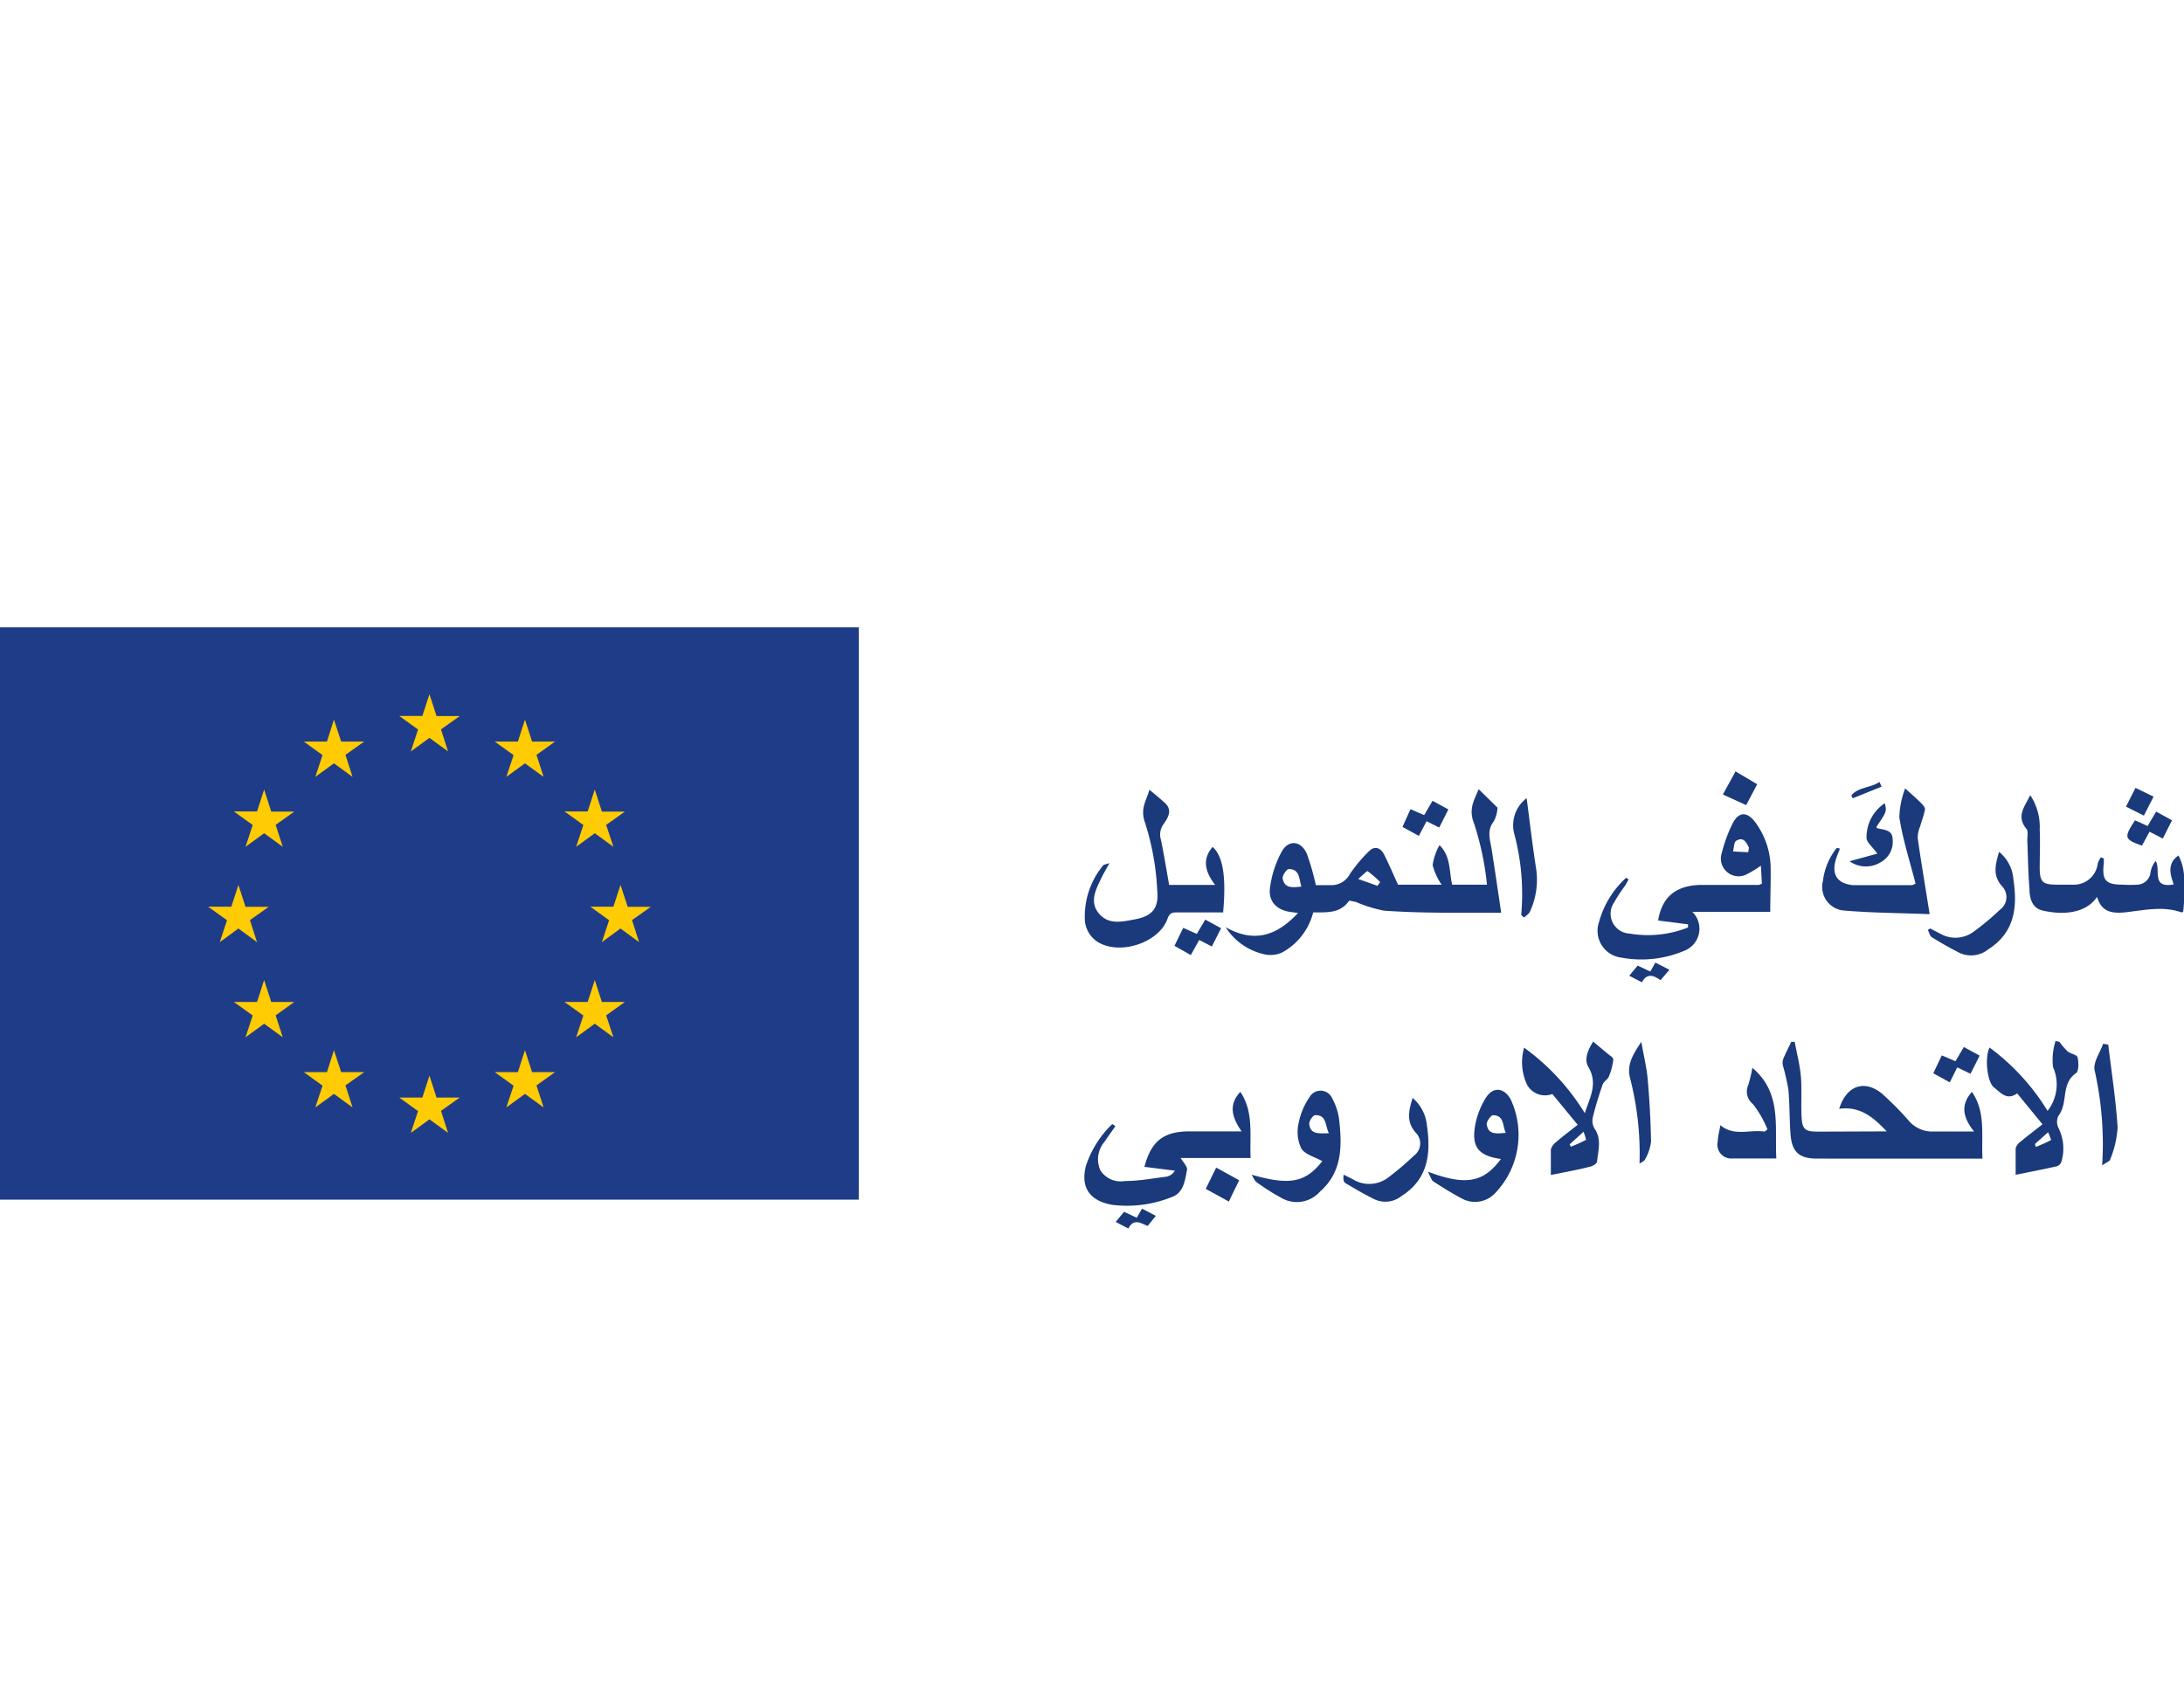 <svg id="Calque_1" data-name="Calque 1" xmlns="http://www.w3.org/2000/svg" viewBox="0 0 172.4 134"><defs><style>.cls-1{fill:#fff;}.cls-2{fill:#1f3c88;}.cls-3{fill:#ffcb03;}.cls-4{fill:#1a3a7b;}</style></defs><rect class="cls-1" width="172.4" height="134"/><rect class="cls-2" y="49.53" width="67.79" height="45.19"/><polygon class="cls-3" points="33.9 54.81 33.34 56.53 31.52 56.53 33 57.6 32.43 59.33 33.9 58.26 35.37 59.33 34.81 57.59 36.29 56.54 34.46 56.54 33.9 54.81"/><polygon class="cls-3" points="26.36 56.82 25.81 58.55 23.98 58.55 25.46 59.62 24.89 61.34 26.36 60.27 27.83 61.34 27.27 59.6 28.75 58.55 26.93 58.55 26.36 56.82"/><polygon class="cls-3" points="41.44 56.82 40.88 58.55 39.05 58.55 40.54 59.62 39.97 61.34 41.44 60.27 42.91 61.34 42.35 59.6 43.82 58.55 42 58.55 41.44 56.82"/><polygon class="cls-3" points="20.85 62.34 20.29 64.07 18.46 64.07 19.95 65.14 19.38 66.86 20.85 65.79 22.32 66.86 21.76 65.13 23.23 64.08 21.41 64.08 20.85 62.34"/><polygon class="cls-3" points="46.95 62.34 46.39 64.07 44.56 64.07 46.05 65.14 45.48 66.86 46.95 65.79 48.42 66.86 47.85 65.13 49.33 64.08 47.51 64.08 46.95 62.34"/><polygon class="cls-3" points="18.82 69.87 18.26 71.59 16.43 71.59 17.92 72.66 17.35 74.39 18.82 73.31 20.29 74.39 19.73 72.65 21.21 71.6 19.38 71.6 18.82 69.87"/><polygon class="cls-3" points="48.98 69.87 48.42 71.59 46.6 71.59 48.08 72.66 47.51 74.39 48.98 73.31 50.45 74.39 49.89 72.65 51.37 71.6 49.55 71.6 48.98 69.87"/><polygon class="cls-3" points="46.95 77.38 46.39 79.11 44.56 79.11 46.05 80.18 45.48 81.9 46.95 80.83 48.42 81.9 47.85 80.17 49.33 79.11 47.51 79.11 46.95 77.38"/><polygon class="cls-3" points="20.85 77.38 20.29 79.11 18.46 79.11 19.95 80.18 19.38 81.9 20.85 80.83 22.32 81.9 21.76 80.17 23.23 79.11 21.41 79.11 20.85 77.38"/><polygon class="cls-3" points="26.36 82.92 25.81 84.65 23.98 84.65 25.46 85.72 24.89 87.44 26.36 86.37 27.83 87.44 27.27 85.7 28.75 84.65 26.93 84.65 26.36 82.92"/><polygon class="cls-3" points="41.44 82.92 40.88 84.65 39.05 84.65 40.54 85.72 39.97 87.44 41.44 86.37 42.91 87.44 42.35 85.7 43.82 84.65 42 84.65 41.44 82.92"/><polygon class="cls-3" points="33.9 84.93 33.34 86.66 31.52 86.66 33 87.73 32.43 89.45 33.9 88.38 35.37 89.45 34.81 87.71 36.29 86.66 34.46 86.66 33.9 84.93"/><path class="cls-4" d="M148.93,89.33c-1.11-1.19-2.16-2-3.75-1.78.57-1.84,2-2.34,3.39-1.19a24.26,24.26,0,0,1,2.08,2.1,2.44,2.44,0,0,0,2,.88c1,0,2,0,3.18,0-.86-1.07-1.11-2.08-.17-3.13,1.1,1.6.74,3.42.83,5.27H143.45c-1.41,0-2-.5-2.11-1.92-.09-1.17-.06-2.36-.17-3.53a17.76,17.76,0,0,0-.42-1.86.92.92,0,0,1,0-.52c.19-.47.43-.93.65-1.39h.27c.17.92.41,1.83.49,2.76s0,2.08.05,3.12.27,1.21,1.31,1.21Z"/><path class="cls-4" d="M88.05,88.92c-.29.41-.59.82-.87,1.24a2.12,2.12,0,0,0-.32,2.24,1.89,1.89,0,0,0,1.92.85c1.11,0,2.22-.21,3.33-.35a1,1,0,0,0,.63-.47l-2.4-.3c.52-2,1.48-2.77,3.44-2.8,1.34,0,2.68,0,4.23,0-.73-1.06-1.08-2.08-.1-3.12,1.07,1.59.73,3.4.81,5.22H93.2c.19.34.55.68.5.94-.16.84-.27,1.84-1.24,2.16a9.47,9.47,0,0,1-4.66.6c-1.77-.31-2.52-1.36-2.08-3.08a8.13,8.13,0,0,1,2.08-3.3Z"/><path class="cls-4" d="M122.42,92.77c0-.84,0-1.44,0-2a1.07,1.07,0,0,1,.41-.59c.53-.46,1.09-.88,1.71-1.37l-2-2.43a1.62,1.62,0,0,1-2-.74,4.18,4.18,0,0,1-.23-2.92,18,18,0,0,1,4.79,5.17c.42-1.29,1.05-2.33.28-3.65-.37-.62,0-1.39.38-2l1.09.91c.18.16.51.35.5.5A4.77,4.77,0,0,1,127,85c-.09.23-.4.39-.49.63-.29.84-.56,1.7-.77,2.56a1.23,1.23,0,0,0,.11.89c.6.84.31,1.74.22,2.62,0,.16-.32.36-.53.41C124.53,92.37,123.54,92.55,122.42,92.77ZM125,89.36l-1.1,1,.1.18a11.84,11.84,0,0,0,1.2-.54A4.21,4.21,0,0,0,125,89.36Z"/><path class="cls-4" d="M162.57,82.26a5.31,5.31,0,0,0,.65.76c.24.19.74.26.78.47.09.4.11,1.08-.13,1.25-1.21.83-.6,2.35-1.37,3.34a1.09,1.09,0,0,0,0,1,3.62,3.62,0,0,1,.23,2.62.57.57,0,0,1-.35.38c-1.05.24-2.1.44-3.27.68,0-.85,0-1.47,0-2.09a1,1,0,0,1,.39-.53c.54-.45,1.1-.87,1.73-1.37l-2-2.44c-.83.6-1.33-.09-1.83-.47s-.77-2.25-.35-3.15a17.64,17.64,0,0,1,4.58,5,3.38,3.38,0,0,0,.43-3.46,5,5,0,0,1,.2-2.06Zm-1.94,8.07.08.23c.4-.17.81-.34,1.2-.55a4.77,4.77,0,0,0-.24-.61Z"/><path class="cls-4" d="M112.71,92.51c3,1.13,4.39.86,5.77-1-1.84-.26-2.37-1-2-2.83a6.21,6.21,0,0,1,.81-2c.56-.89,1.4-.82,1.94.08A6.65,6.65,0,0,1,118,94.23a2.17,2.17,0,0,1-2.57.42c-.8-.42-1.56-.9-2.32-1.39C113,93.16,112.91,92.9,112.71,92.51Zm6.15-3.06c-.26-.6-.13-1.38-1-1.4-.17,0-.53.51-.5.73C117.48,89.62,118.14,89.5,118.86,89.45Z"/><path class="cls-4" d="M98.8,92.75c3,.86,4.24.63,5.58-1.07-.56-.32-1.35-.51-1.66-1a3.07,3.07,0,0,1-.21-2,5.48,5.48,0,0,1,.87-2.07,1,1,0,0,1,1.78.11,4.71,4.71,0,0,1,.55,1.7c.23,2.07.26,4.11-1.52,5.67a2.43,2.43,0,0,1-3.06.48,17.13,17.13,0,0,1-1.94-1.23C99,93.19,98.93,92.94,98.8,92.75Zm6.1-3.27c-.31-.64-.17-1.45-1.08-1.43-.17,0-.49.46-.47.69C103.43,89.6,104.11,89.48,104.9,89.48Z"/><path class="cls-4" d="M140.22,91.47c-1.24,0-2.36,0-3.48,0a1.09,1.09,0,0,1-1.14-1.36c0-.4.13-.8.2-1.27,1.1.92,2.34.32,3.5.51l.22-.18a8.36,8.36,0,0,0-1.15-2,1.25,1.25,0,0,1-.37-1.49,11.59,11.59,0,0,0,.33-1.37C140.67,86.3,140.08,88.91,140.22,91.47Z"/><path class="cls-4" d="M111.51,86.69a3.25,3.25,0,0,1,1.13,2.19c.32,2.2.1,4.21-2,5.55a2.05,2.05,0,0,1-2.08.29c-.81-.39-1.59-.85-2.36-1.31-.15-.09-.19-.36-.13-.66l.7.35a2.47,2.47,0,0,0,2.79-.11,22.69,22.69,0,0,0,2.06-1.75,1.19,1.19,0,0,0,.17-1.77C111,88.61,111.18,87.74,111.51,86.69Z"/><path class="cls-4" d="M129.42,91.88a23.89,23.89,0,0,0-.74-6.73c-.29-1.1.22-1.88.88-2.89.2,1.13.43,2.06.51,3,.14,1.62.23,3.25.26,4.87a3.74,3.74,0,0,1-.46,1.39C129.81,91.68,129.58,91.76,129.42,91.88Z"/><path class="cls-4" d="M166.42,82.48c.26,2.17.6,4.35.74,6.53a7.94,7.94,0,0,1-.58,2.52c0,.15-.29.23-.64.49a26.48,26.48,0,0,0-.6-7.53c-.11-.64.43-1.38.68-2.08Z"/><path class="cls-4" d="M152.61,84.74l.67-1.41,1.08.46.66-1.12,1.25.68-.72,1.43-1.05-.5-.59,1.18Z"/><path class="cls-4" d="M97,94.87l-1.82-1L96,92.19l1.82,1Z"/><path class="cls-4" d="M90.15,95.43l1.09.57-.65.8c-.54-.24-1.11-.62-1.52.2l-1-.52.66-.8,1,.47Z"/><path class="cls-4" d="M103.87,69.89h1.25a1.66,1.66,0,0,0,1.45-.9,11.32,11.32,0,0,1,1.52-1.8c.41-.41.88-.26,1.14.23.4.77.73,1.58,1.13,2.43h3.44a4.69,4.69,0,0,1-.71-1.55,4.52,4.52,0,0,1,.54-1.57c.91.89.75,2.06,1,3.12h2.75a23.17,23.17,0,0,0-1-4.77c-.5-1.21,0-1.9.34-2.77l1.49,1.46a2.57,2.57,0,0,1-.3,1.09c-.57.74-.28,1.46-.16,2.21.25,1.61.49,3.22.75,5-.92,0-1.59,0-2.27,0-2.33,0-4.65,0-7-.17A10.81,10.81,0,0,1,107,71.2c-.17,0-.47-.13-.52-.06-.71,1-1.75.89-2.82.9a5,5,0,0,1-2.48,3.18,2.24,2.24,0,0,1-1.49.1,4.84,4.84,0,0,1-2.94-2.11c2.23,1.25,4,.71,5.71-1.12l-.39-.06c-1.21-.1-2-.79-1.81-2a8.14,8.14,0,0,1,.9-2.76c.54-1,1.53-.91,2,.14A19.44,19.44,0,0,1,103.87,69.89Zm-1.14.11c-.2-.61-.11-1.38-1-1.38-.17,0-.52.52-.48.74C101.4,70.18,102.06,70.07,102.73,70Zm6-.06.22-.29a7.74,7.74,0,0,0-1-.87c-.07,0-.4.33-.74.62Z"/><path class="cls-4" d="M139.74,72h-6.15a1.86,1.86,0,0,1-.48,3,8.64,8.64,0,0,1-5.12.61,2.13,2.13,0,0,1-1.77-2.8,7.32,7.32,0,0,1,2.14-3.5l.2.12c-.09.16-.18.34-.28.5a12.08,12.08,0,0,0-.85,1.3,1.57,1.57,0,0,0,1.19,2.48,8.62,8.62,0,0,0,4.63-.48l0-.25-2.36-.3c.3-1.88,1.43-2.79,3.42-2.81h4.53a1.79,1.79,0,0,0,.24-.1L139,68.35a8.22,8.22,0,0,1-1.24.74,1.4,1.4,0,0,1-1.9-1.52,11.38,11.38,0,0,1,.9-2.53c.47-.94,1.12-1,1.78-.14a6.15,6.15,0,0,1,1.23,3.59C139.79,69.63,139.74,70.78,139.74,72ZM138,67.29l.06-.36c-.2-.4-.42-.89-1-.55-.19.11-.18.55-.26.85Z"/><path class="cls-4" d="M92.29,69.87h3.63c-.77-1-1.06-2-.2-3,.81.71,1.09,2.34.83,5.17-1.18,0-2.37,0-3.57,0-.41,0-.65,0-.83.53-.7,1.9-3.8,2.88-5.52,1.79a2.23,2.23,0,0,1-1-1.94,6.32,6.32,0,0,1,1.45-4.09c0-.06.18-.07.5-.18-.27.49-.46.8-.61,1.12-.45.92-1,1.92-.23,2.85s1.87.65,2.84.47c1.39-.26,1.91-.89,1.77-2.29A20.73,20.73,0,0,0,90.4,65c-.44-1.19.13-1.83.33-2.65.46.39.86.71,1.24,1.06.63.59.18,1.23-.13,1.67a1.41,1.41,0,0,0-.19,1.26C91.88,67.47,92.07,68.63,92.29,69.87Z"/><path class="cls-4" d="M165.54,70.81c-1,1.49-3.08,1.38-4.34,1.07-.81-.2-1-1-1-1.7-.1-1.28-.12-2.57-.17-3.85,0-.3.09-.7-.07-.89-.83-1-.13-1.75.3-2.66a4.51,4.51,0,0,1,.75,2.71c.05,1,0,2,0,3,0,1.19.24,1.36,1.41,1.36.41,0,.82,0,1.23,0a1.89,1.89,0,0,0,1.94-1.66,1.68,1.68,0,0,1,.25-.5l.23.09c0,.13,0,.25,0,.38-.16,1.34.15,1.69,1.47,1.69a8.84,8.84,0,0,0,1.15,0,1.08,1.08,0,0,0,1.07-1,2,2,0,0,1,.4-.87c.44.67-.39,2.18,1.43,1.85-.3-.82-.52-1.67.37-2.28.49.86.6,2.12.38,4.42,0,0-.1.08-.13.07-1.51-.53-3-.16-4.51,0C166.7,72.13,165.87,72,165.54,70.81Z"/><path class="cls-4" d="M145.24,67c-.11.3-.24.59-.33.89-.34,1.18.13,1.88,1.37,2,.74,0,1.48,0,2.22,0l2.39,0c.05,0,.1,0,.32-.13-.44-1.71-1-3.44-1.28-5.22a6.86,6.86,0,0,1,.46-2.29c.54.49.93.83,1.29,1.19.13.13.3.34.27.48-.08.46-.26.89-.38,1.34a2.2,2.2,0,0,0-.19.92c.27,1.91.6,3.81.94,6-2.48-.1-4.69-.1-6.88-.3a1.87,1.87,0,0,1-1.54-2.33,5.12,5.12,0,0,1,1.09-2.6Z"/><path class="cls-4" d="M152.37,73.31l.79.41a2.41,2.41,0,0,0,2.57-.11,20.19,20.19,0,0,0,2.14-1.78,1.23,1.23,0,0,0,.18-1.84c-.78-.86-.54-1.72-.25-2.73a3.06,3.06,0,0,1,1.13,2.14c.33,2.2.14,4.21-2,5.57a2.16,2.16,0,0,1-2.24.27c-.75-.38-1.49-.8-2.21-1.25-.15-.1-.2-.38-.3-.57Z"/><path class="cls-4" d="M120.08,72.24a18.42,18.42,0,0,0-.57-6.49,2.68,2.68,0,0,1,1-2.73c.24,1.82.45,3.64.73,5.45a6,6,0,0,1-.47,3.51c-.09.19-.31.32-.47.47Z"/><path class="cls-4" d="M146,68l2.19-.6c-.36-.52-.9-.94-.85-1.29a3.21,3.21,0,0,1,1.44-2.69c.16.65.16.65-.65,1.85,0,0,0,.12.08.13.52.13,1.18.11,1.19.86a1.84,1.84,0,0,1-.91,1.8A2.22,2.22,0,0,1,146,68Z"/><path class="cls-4" d="M169.68,65.67l-.6,1.1c-1.41-.51-1.44-.63-.55-2l1,.45.67-1.14,1.25.69-.72,1.44Z"/><path class="cls-4" d="M93.4,73.26l1.07.48.67-1.13,1.25.68-.73,1.44-1-.51L94,75.41l-1.29-.73Z"/><path class="cls-4" d="M111.34,63.89l1.08.47.66-1.13,1.25.68-.72,1.43-1-.5L112,66l-1.29-.71Z"/><path class="cls-4" d="M138.71,61.92l-.87,1.65L136,62.73l1-1.82Z"/><path class="cls-4" d="M170,62.9l-.77,1.5-1.41-.71.75-1.48Z"/><path class="cls-4" d="M129.61,77.56l-1-.52.66-.8,1,.47.4-.71,1.11.57-.7.82C130.53,77,130,76.81,129.61,77.56Z"/><path class="cls-4" d="M148.53,62.11l-2.28.92-.11-.23c.58-.69,1.54-.58,2.22-1.06Z"/></svg>